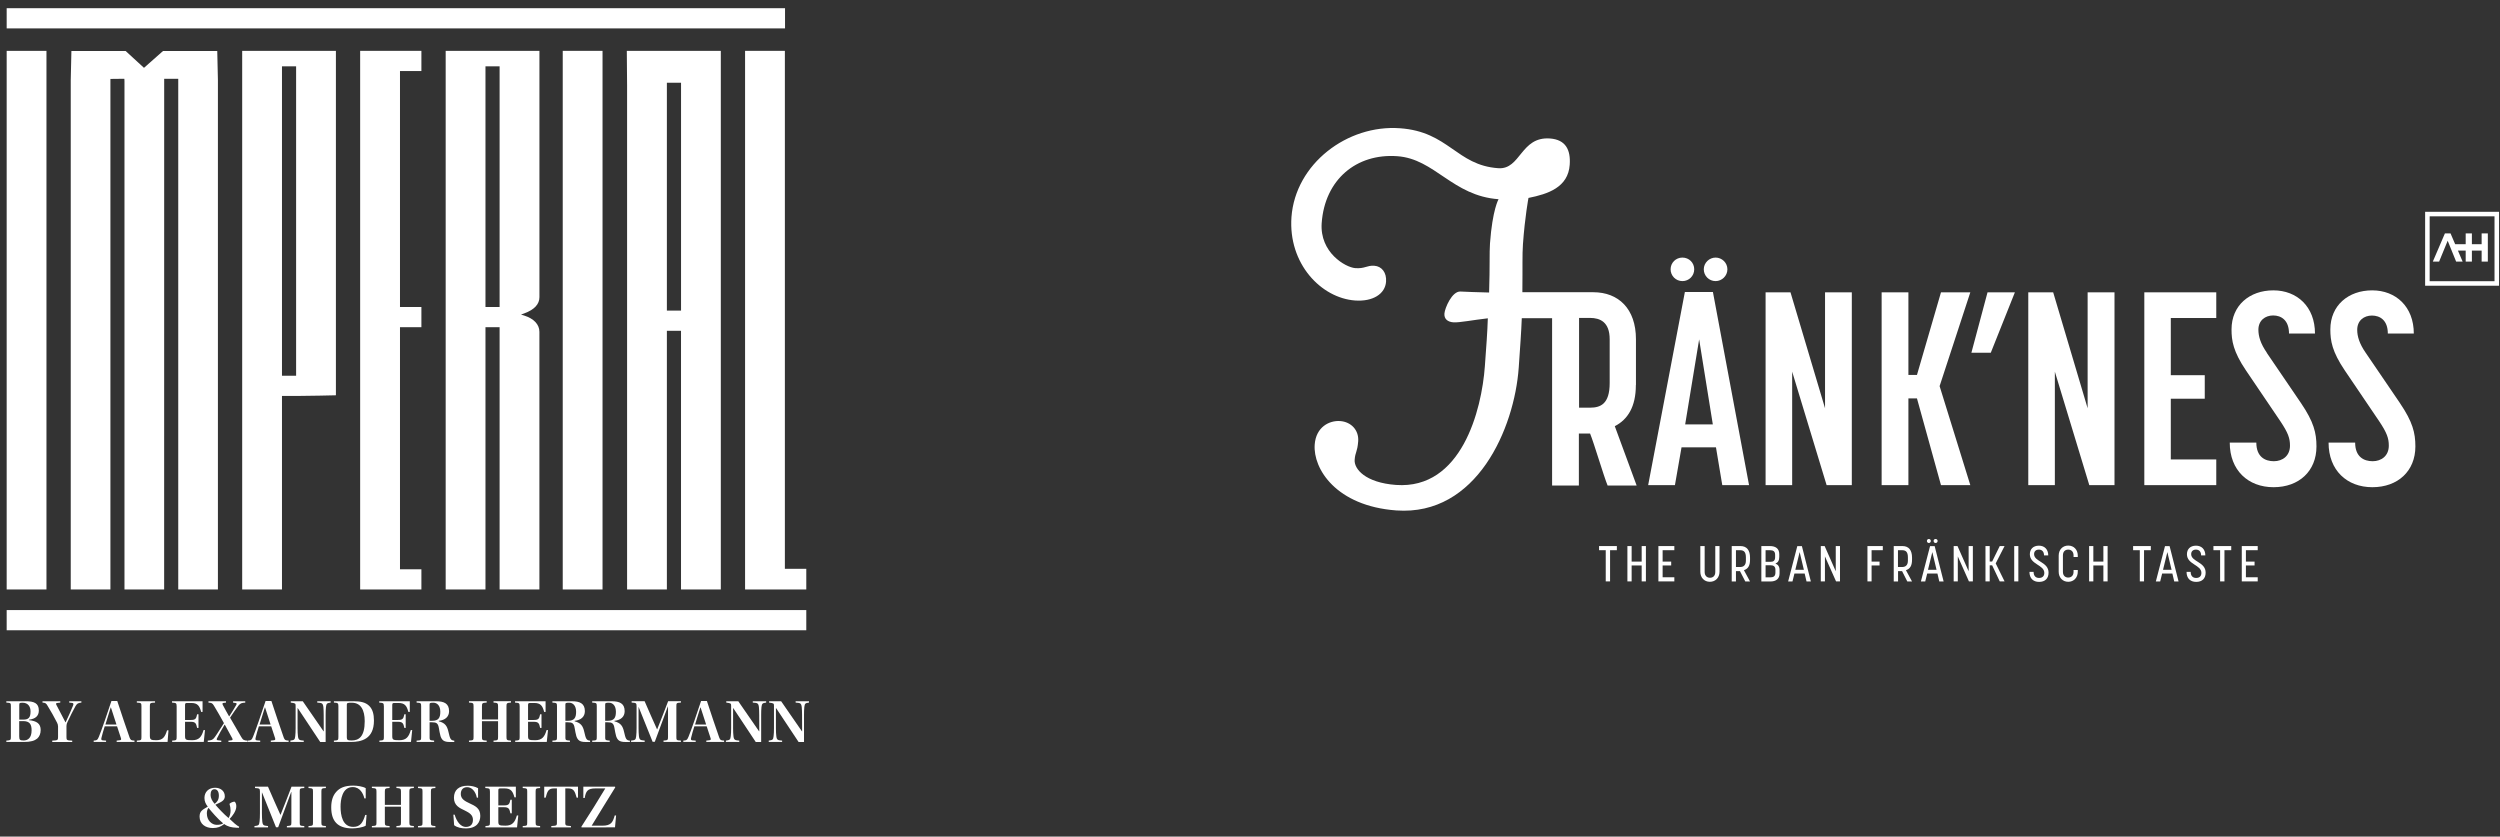 <?xml version="1.0" encoding="utf-8"?>
<svg xmlns="http://www.w3.org/2000/svg" fill="none" height="85" viewBox="0 0 254 85" width="254">
<rect x="0" y="0" width="254" height="85" fill="#333333" stroke="none"/>
<g clip-path="url(#clip0_1502_94)">
<path d="M79.759 0.836H0.678V2.887H79.759V0.836Z" fill="white"/>
<path d="M81.919 61.984H0.678V64.036H81.919V61.984Z" fill="white"/>
<path d="M4.721 5.166H0.678V59.891H4.721V5.166Z" fill="white"/>
<path d="M34.128 40.161V5.166H24.606V59.891H28.649V40.225H30.456C31.4 40.225 33.595 40.174 34.128 40.161ZM30.085 38.173H28.649V6.736H30.085V38.173Z" fill="white"/>
<path d="M42.814 7.218V5.166H36.592V59.891H42.814V57.839H40.638V33.243H42.814V31.191H40.638V7.218H42.814Z" fill="white"/>
<path d="M54.803 59.891V33.709C54.803 32.972 54.245 32.372 53.271 32.066L52.936 31.96L53.268 31.839C54.289 31.462 54.806 30.91 54.806 30.192V5.166H45.281V59.891H49.324V33.243H50.76V59.891H54.803ZM49.324 31.191V6.736H50.76V31.191H49.324Z" fill="white"/>
<path d="M61.217 5.166H57.174V59.891H61.217V5.166Z" fill="white"/>
<path d="M73.234 59.891V5.166H63.684L63.712 8.666V59.891H67.755V33.607H69.191V59.891H73.234ZM67.755 31.555V8.408H67.998H68.952H69.194V31.555H67.758H67.755Z" fill="white"/>
<path d="M75.7 5.166V59.891H81.919V57.791H79.743V5.166H75.7Z" fill="white"/>
<path d="M18.11 59.891H22.14V8.137L22.073 5.179H16.566L14.629 6.892L12.762 5.179H7.255L7.188 8.14V59.891H11.218V8.019L12.634 8.003L12.647 8.216V59.891H16.677L16.681 8.006H18.11V59.891Z" fill="white"/>
<path d="M2.586 71.244C3.47 71.244 3.945 71.445 3.945 72.185C3.945 72.725 3.62 73.037 2.95 73.12V73.171C3.728 73.248 4.133 73.522 4.133 74.167C4.133 74.531 4.009 74.843 3.776 75.044C3.511 75.258 3.132 75.383 2.445 75.383H0.643V75.246C1.073 75.22 1.105 75.182 1.105 74.888V71.742C1.105 71.429 1.086 71.41 0.643 71.384V71.247H2.586V71.244ZM1.954 73.114H2.356C2.908 73.114 3.103 72.906 3.103 72.275C3.103 71.767 2.822 71.397 2.302 71.397C2.002 71.397 1.957 71.416 1.957 71.636V73.117L1.954 73.114ZM1.954 74.824C1.954 75.143 2.005 75.233 2.398 75.233C2.832 75.233 3.211 74.974 3.211 74.199C3.211 73.577 2.998 73.264 2.353 73.264H1.951V74.824H1.954Z" fill="white"/>
<path d="M5.308 75.383V75.246C5.86 75.226 5.898 75.194 5.898 74.888V73.816C5.898 73.672 5.86 73.545 5.799 73.427C5.553 72.938 5.11 72.141 4.838 71.716C4.689 71.458 4.631 71.403 4.318 71.384V71.247H6.124V71.384L5.805 71.423C5.681 71.429 5.675 71.512 5.722 71.605C5.987 72.131 6.399 72.916 6.651 73.385H6.67C6.964 72.782 7.321 71.943 7.43 71.668C7.493 71.499 7.449 71.429 7.334 71.416L7.034 71.384V71.247H8.269V71.384C7.931 71.416 7.828 71.48 7.672 71.742C7.426 72.176 7.101 72.833 6.858 73.353C6.788 73.49 6.753 73.605 6.753 73.762V74.891C6.753 75.198 6.791 75.23 7.337 75.249V75.386H5.311L5.308 75.383Z" fill="white"/>
<path d="M11.852 75.383V75.246L12.171 75.207C12.309 75.201 12.334 75.121 12.283 74.981C12.187 74.681 11.999 74.116 11.894 73.797H10.64C10.509 74.237 10.388 74.588 10.314 74.939C10.263 75.127 10.289 75.204 10.432 75.22L10.777 75.246V75.383H9.517V75.246C9.855 75.226 9.912 75.169 10.043 74.863C10.289 74.285 10.959 72.323 11.323 71.219H11.913C12.219 72.153 12.88 74.141 13.167 74.936C13.266 75.191 13.33 75.23 13.662 75.242V75.379H11.849L11.852 75.383ZM11.268 71.873H11.249C11.15 72.198 10.822 73.219 10.71 73.615H11.833C11.722 73.257 11.412 72.303 11.268 71.873Z" fill="white"/>
<path d="M15.226 74.751C15.226 75.153 15.331 75.207 15.889 75.207C16.553 75.207 16.767 74.856 16.974 74.199H17.118L17.025 75.383H13.901V75.246C14.342 75.22 14.37 75.201 14.37 74.888V71.742C14.37 71.429 14.338 71.41 13.901 71.384V71.247H15.752V71.384C15.258 71.403 15.226 71.429 15.226 71.742V74.751Z" fill="white"/>
<path d="M17.945 71.742C17.945 71.429 17.887 71.416 17.476 71.384V71.247H20.58V72.332H20.437C20.28 71.735 20.086 71.423 19.444 71.423H19.014C18.838 71.423 18.8 71.461 18.8 71.643V73.149H19.377C19.84 73.149 19.936 73.044 20.028 72.571H20.166V73.956H20.028C19.929 73.487 19.853 73.334 19.377 73.334H18.8V74.751C18.8 75.159 18.851 75.207 19.527 75.207C20.242 75.207 20.488 74.837 20.683 74.173H20.826L20.702 75.383H17.491V75.246C17.913 75.22 17.948 75.201 17.948 74.888V71.742H17.945Z" fill="white"/>
<path d="M21.104 75.383V75.246C21.493 75.22 21.617 75.169 21.806 74.914C22.07 74.569 22.421 73.96 22.753 73.471C22.441 72.906 22.051 72.204 21.739 71.704C21.576 71.436 21.518 71.41 21.18 71.384V71.247H22.961V71.384L22.702 71.416C22.591 71.429 22.578 71.499 22.638 71.624C22.808 71.962 23.133 72.533 23.277 72.785H23.289C23.535 72.402 23.841 71.927 24.011 71.608C24.074 71.49 24.036 71.439 23.947 71.426L23.682 71.388V71.25H24.917V71.388C24.604 71.407 24.435 71.426 24.24 71.675C23.995 71.981 23.688 72.447 23.375 72.916C23.714 73.513 24.16 74.282 24.515 74.885C24.69 75.178 24.773 75.23 25.159 75.249V75.386H23.21V75.249L23.516 75.217C23.647 75.198 23.653 75.124 23.602 75.022C23.427 74.684 23.037 73.969 22.843 73.631H22.817C22.552 74.065 22.185 74.722 22.045 75.016C21.988 75.124 22.013 75.198 22.137 75.21L22.482 75.249V75.386H21.091L21.104 75.383Z" fill="white"/>
<path d="M27.514 75.383V75.246L27.833 75.207C27.97 75.201 27.995 75.121 27.944 74.981C27.849 74.681 27.66 74.116 27.555 73.797H26.301C26.17 74.237 26.049 74.588 25.976 74.939C25.924 75.127 25.95 75.204 26.093 75.22L26.438 75.246V75.383H25.178V75.246C25.516 75.226 25.573 75.169 25.704 74.863C25.95 74.285 26.62 72.323 26.984 71.219H27.574C27.881 72.153 28.541 74.141 28.828 74.936C28.927 75.191 28.991 75.23 29.323 75.242V75.379H27.51L27.514 75.383ZM26.93 71.873H26.91C26.811 72.198 26.483 73.219 26.371 73.615H27.494C27.383 73.257 27.073 72.303 26.93 71.873Z" fill="white"/>
<path d="M32.533 75.383C31.825 74.311 31.018 73.082 30.252 71.946H30.233V74.001C30.233 74.32 30.245 74.579 30.271 74.792C30.316 75.213 30.453 75.207 30.861 75.246V75.383H29.502V75.246C29.872 75.188 29.958 75.182 29.997 74.792C30.022 74.585 30.035 74.317 30.035 73.972V71.716C30.035 71.458 30.009 71.448 29.54 71.384V71.247H30.762C31.426 72.224 32.211 73.334 32.868 74.295L32.894 74.301L32.888 72.658C32.888 72.338 32.875 72.048 32.856 71.838C32.805 71.403 32.667 71.423 32.233 71.384V71.247H33.593V71.384C33.229 71.436 33.162 71.461 33.117 71.838C33.092 72.045 33.085 72.358 33.085 72.658V75.386H32.533V75.383Z" fill="white"/>
<path d="M35.894 71.244C36.659 71.244 37.154 71.368 37.505 71.713C37.856 72.051 37.993 72.552 37.993 73.213C37.993 75.105 36.694 75.383 35.648 75.383H33.925V75.246C34.352 75.226 34.381 75.188 34.381 74.882V71.742C34.381 71.436 34.311 71.404 33.925 71.384V71.247H35.894V71.244ZM35.236 74.914C35.236 75.166 35.313 75.233 35.718 75.233C36.471 75.233 37.055 74.843 37.055 73.27C37.055 72.141 36.659 71.397 35.75 71.397C35.31 71.391 35.236 71.423 35.236 71.598V74.914Z" fill="white"/>
<path d="M38.998 71.742C38.998 71.429 38.941 71.416 38.529 71.384V71.247H41.634V72.332H41.49C41.334 71.735 41.139 71.423 40.498 71.423H40.067C39.892 71.423 39.853 71.461 39.853 71.643V73.149H40.431C40.894 73.149 40.989 73.044 41.082 72.571H41.219V73.956H41.082C40.983 73.487 40.907 73.334 40.431 73.334H39.853V74.751C39.853 75.159 39.905 75.207 40.581 75.207C41.296 75.207 41.542 74.837 41.736 74.173H41.88L41.755 75.383H38.545V75.246C38.967 75.22 39.002 75.201 39.002 74.888V71.742H38.998Z" fill="white"/>
<path d="M43.644 74.888C43.644 75.201 43.676 75.213 44.107 75.246V75.383H42.326V75.246C42.77 75.226 42.789 75.201 42.789 74.888V71.742C42.789 71.429 42.751 71.41 42.326 71.384V71.247H44.308C45.105 71.247 45.626 71.467 45.626 72.255C45.626 72.814 45.236 73.165 44.585 73.235V73.286C45.208 73.443 45.431 73.749 45.565 74.365C45.721 75.041 45.772 75.223 46.155 75.249V75.386H45.699C45.115 75.386 44.904 75.217 44.758 74.796C44.688 74.556 44.633 74.224 44.589 73.969C44.506 73.468 44.324 73.385 43.899 73.385H43.647V74.891L43.644 74.888ZM43.644 73.232H43.903C44.553 73.232 44.735 72.926 44.735 72.316C44.735 71.707 44.429 71.394 44.021 71.394C43.67 71.394 43.644 71.432 43.644 71.614V73.232Z" fill="white"/>
<path d="M48.966 73.277V74.869C48.966 75.175 48.985 75.226 49.448 75.246V75.383H47.648V75.246C48.095 75.226 48.114 75.194 48.114 74.869V71.758C48.114 71.439 48.082 71.407 47.648 71.381V71.244H49.448V71.381C49.008 71.407 48.966 71.432 48.966 71.758V73.095H50.603V71.758C50.603 71.451 50.565 71.407 50.141 71.381V71.244H51.915V71.381C51.487 71.407 51.458 71.451 51.458 71.758V74.869C51.458 75.175 51.49 75.226 51.915 75.246V75.383H50.141V75.246C50.584 75.226 50.603 75.188 50.603 74.869V73.277H48.966Z" fill="white"/>
<path d="M52.795 71.742C52.795 71.429 52.738 71.416 52.326 71.384V71.247H55.431V72.332H55.287C55.131 71.735 54.936 71.423 54.295 71.423H53.864C53.689 71.423 53.65 71.461 53.65 71.643V73.149H54.228C54.691 73.149 54.786 73.044 54.879 72.571H55.016V73.956H54.879C54.78 73.487 54.703 73.334 54.228 73.334H53.65V74.751C53.65 75.159 53.702 75.207 54.378 75.207C55.093 75.207 55.338 74.837 55.533 74.173H55.677L55.552 75.383H52.342V75.246C52.763 75.22 52.798 75.201 52.798 74.888V71.742H52.795Z" fill="white"/>
<path d="M57.442 74.888C57.442 75.201 57.474 75.213 57.905 75.246V75.383H56.124V75.246C56.571 75.226 56.59 75.201 56.59 74.888V71.742C56.59 71.429 56.552 71.41 56.124 71.384V71.247H58.106C58.903 71.247 59.423 71.467 59.423 72.255C59.423 72.814 59.034 73.165 58.383 73.235V73.286C59.005 73.443 59.229 73.749 59.363 74.365C59.519 75.041 59.57 75.223 59.953 75.249V75.386H59.497C58.913 75.386 58.702 75.217 58.556 74.796C58.485 74.556 58.431 74.224 58.386 73.969C58.303 73.468 58.122 73.385 57.697 73.385H57.445V74.891L57.442 74.888ZM57.442 73.232H57.7C58.351 73.232 58.533 72.926 58.533 72.316C58.533 71.707 58.227 71.394 57.818 71.394C57.467 71.394 57.442 71.432 57.442 71.614V73.232Z" fill="white"/>
<path d="M61.485 74.888C61.485 75.201 61.517 75.213 61.947 75.246V75.383H60.167V75.246C60.614 75.226 60.633 75.201 60.633 74.888V71.742C60.633 71.429 60.595 71.41 60.167 71.384V71.247H62.149C62.946 71.247 63.466 71.467 63.466 72.255C63.466 72.814 63.077 73.165 62.426 73.235V73.286C63.048 73.443 63.272 73.749 63.406 74.365C63.562 75.041 63.613 75.223 63.996 75.249V75.386H63.54C62.956 75.386 62.745 75.217 62.599 74.796C62.528 74.556 62.474 74.224 62.429 73.969C62.346 73.468 62.164 73.385 61.74 73.385H61.488V74.891L61.485 74.888ZM61.485 73.232H61.743C62.394 73.232 62.576 72.926 62.576 72.316C62.576 71.707 62.27 71.394 61.861 71.394C61.51 71.394 61.485 71.432 61.485 71.614V73.232Z" fill="white"/>
<path d="M64.117 75.383V75.246C64.5 75.194 64.599 75.194 64.637 74.792C64.663 74.585 64.676 74.253 64.676 73.947V71.739C64.676 71.432 64.618 71.407 64.175 71.381V71.244H65.493C65.812 72.004 66.472 73.468 66.753 74.097H66.772C67.037 73.459 67.599 71.978 67.882 71.244H69.181V71.381C68.738 71.407 68.719 71.426 68.719 71.739V74.885C68.719 75.198 68.738 75.223 69.181 75.242V75.379H67.413V75.242C67.835 75.21 67.87 75.198 67.87 74.885V71.787H67.851C67.493 72.741 66.849 74.483 66.526 75.367H66.306C65.968 74.508 65.365 72.996 64.889 71.838H64.877V73.944C64.877 74.269 64.889 74.579 64.915 74.789C64.96 75.21 65.097 75.198 65.499 75.242V75.379H64.12L64.117 75.383Z" fill="white"/>
<path d="M71.76 75.383V75.246L72.079 75.207C72.216 75.201 72.241 75.121 72.19 74.981C72.095 74.681 71.91 74.116 71.801 73.797H70.547C70.416 74.237 70.295 74.588 70.222 74.939C70.171 75.127 70.196 75.204 70.34 75.22L70.684 75.246V75.383H69.424V75.246C69.762 75.226 69.82 75.169 69.95 74.863C70.196 74.285 70.866 72.323 71.23 71.219H71.82C72.127 72.153 72.787 74.141 73.074 74.936C73.173 75.191 73.237 75.23 73.569 75.242V75.379H71.756L71.76 75.383ZM71.179 71.873H71.16C71.061 72.198 70.732 73.219 70.62 73.615H71.744C71.632 73.257 71.322 72.303 71.179 71.873Z" fill="white"/>
<path d="M76.782 75.383C76.074 74.311 75.267 73.082 74.501 71.946H74.482V74.001C74.482 74.32 74.495 74.579 74.52 74.792C74.565 75.213 74.702 75.207 75.11 75.246V75.383H73.751V75.246C74.121 75.188 74.207 75.182 74.246 74.792C74.271 74.585 74.284 74.317 74.284 73.972V71.716C74.284 71.458 74.258 71.448 73.789 71.384V71.247H75.011C75.675 72.224 76.46 73.334 77.117 74.295L77.143 74.301L77.137 72.658C77.137 72.338 77.124 72.048 77.105 71.838C77.054 71.403 76.916 71.423 76.482 71.384V71.247H77.842V71.384C77.478 71.436 77.411 71.461 77.366 71.838C77.341 72.045 77.334 72.358 77.334 72.658V75.386H76.782V75.383Z" fill="white"/>
<path d="M81.135 75.383C80.427 74.311 79.619 73.082 78.853 71.946H78.834V74.001C78.834 74.32 78.847 74.579 78.873 74.792C78.917 75.213 79.054 75.207 79.463 75.246V75.383H78.103V75.246C78.474 75.188 78.56 75.182 78.598 74.792C78.624 74.585 78.636 74.317 78.636 73.972V71.716C78.636 71.458 78.611 71.448 78.142 71.384V71.247H79.364C80.028 72.224 80.813 73.334 81.47 74.295L81.496 74.301L81.489 72.658C81.489 72.338 81.476 72.048 81.457 71.838C81.406 71.403 81.269 71.423 80.835 71.384V71.247H82.194V71.384C81.831 71.436 81.763 71.461 81.719 71.838C81.693 72.045 81.687 72.358 81.687 72.658V75.386H81.135V75.383Z" fill="white"/>
<path d="M22.843 80.903C22.843 81.378 22.39 81.512 21.882 81.761C22.189 82.125 22.722 82.69 23.219 83.114C23.35 82.926 23.427 82.62 23.427 82.349C23.427 82.115 23.389 81.911 23.315 81.672C23.433 81.547 23.685 81.433 23.854 81.452C23.998 81.615 24.017 81.809 24.004 81.998C23.979 82.406 23.628 82.907 23.328 83.201C23.628 83.494 24.075 83.903 24.298 83.992L24.279 84.103L24.02 84.097C23.519 84.072 23.149 83.998 22.779 83.721C22.415 84.001 22.115 84.129 21.617 84.129C20.884 84.129 20.277 83.727 20.277 82.968C20.277 82.39 20.584 82.272 21.11 81.953C20.909 81.701 20.772 81.433 20.772 81.069C20.772 80.472 21.193 80.035 21.857 80.035C22.409 80.035 22.84 80.367 22.84 80.9L22.843 80.903ZM21.018 82.661C21.018 83.35 21.512 83.804 22.026 83.804C22.285 83.804 22.54 83.759 22.671 83.654C22.119 83.204 21.474 82.444 21.184 82.08C21.072 82.205 21.015 82.412 21.015 82.664L21.018 82.661ZM21.394 80.766C21.394 81.079 21.557 81.382 21.803 81.669C22.029 81.506 22.237 81.286 22.237 80.836C22.237 80.386 22.042 80.185 21.796 80.185C21.538 80.185 21.394 80.373 21.394 80.769V80.766Z" fill="white"/>
<path d="M25.852 84.065V83.928C26.235 83.877 26.333 83.877 26.372 83.475C26.397 83.268 26.41 82.936 26.41 82.629V80.421C26.41 80.115 26.352 80.089 25.909 80.064V79.927H27.227C27.546 80.686 28.206 82.151 28.487 82.779H28.506C28.771 82.141 29.333 80.661 29.617 79.927H30.916V80.064C30.472 80.089 30.453 80.109 30.453 80.421V83.567C30.453 83.88 30.472 83.906 30.916 83.925V84.062H29.148V83.925C29.569 83.893 29.604 83.88 29.604 83.567V80.469H29.585C29.228 81.423 28.583 83.165 28.261 84.049H28.041C27.702 83.191 27.099 81.678 26.624 80.52H26.611V82.626C26.611 82.952 26.624 83.261 26.649 83.472C26.694 83.893 26.831 83.88 27.233 83.925V84.062H25.855L25.852 84.065Z" fill="white"/>
<path d="M32.654 83.567C32.654 83.868 32.693 83.906 33.111 83.925V84.062H31.343V83.925C31.783 83.906 31.799 83.88 31.799 83.567V80.421C31.799 80.121 31.78 80.089 31.343 80.064V79.927H33.111V80.064C32.696 80.089 32.654 80.109 32.654 80.421V83.567Z" fill="white"/>
<path d="M37.243 82.799L37.157 83.89C36.831 84.078 36.216 84.164 35.785 84.164C34.276 84.164 33.653 83.398 33.653 82.033C33.653 81.394 33.797 80.855 34.161 80.453C34.512 80.057 35 79.818 35.89 79.818C36.273 79.818 36.851 79.895 37.157 80.077V81.117H37.02C36.902 80.622 36.576 79.968 35.836 79.968C34.751 79.968 34.601 81.292 34.601 81.95C34.601 82.846 34.802 84.011 35.893 84.011C36.614 84.011 36.876 83.555 37.109 82.795H37.246L37.243 82.799Z" fill="white"/>
<path d="M39.101 81.956V83.548C39.101 83.855 39.12 83.906 39.583 83.925V84.062H37.783V83.925C38.23 83.906 38.249 83.874 38.249 83.548V80.437C38.249 80.118 38.217 80.086 37.783 80.061V79.924H39.583V80.061C39.142 80.086 39.101 80.112 39.101 80.437V81.774H40.738V80.437C40.738 80.131 40.7 80.086 40.275 80.061V79.924H42.05V80.061C41.622 80.086 41.593 80.131 41.593 80.437V83.548C41.593 83.855 41.625 83.906 42.05 83.925V84.062H40.275V83.925C40.719 83.906 40.738 83.868 40.738 83.548V81.956H39.101Z" fill="white"/>
<path d="M43.781 83.567C43.781 83.868 43.819 83.906 44.237 83.925V84.062H42.47V83.925C42.91 83.906 42.926 83.88 42.926 83.567V80.421C42.926 80.121 42.907 80.089 42.47 80.064V79.927H44.237V80.064C43.823 80.089 43.781 80.109 43.781 80.421V83.567Z" fill="white"/>
<path d="M48.447 81.043C48.31 80.367 47.908 79.978 47.468 79.978C47.065 79.978 46.816 80.223 46.816 80.673C46.816 81.181 47.251 81.401 47.688 81.608C48.259 81.873 48.798 82.103 48.798 82.894C48.798 83.51 48.453 84.167 47.324 84.167C46.922 84.167 46.472 84.097 46.14 83.842L46.063 82.77H46.194C46.402 83.504 46.833 84.017 47.324 84.017C47.863 84.017 48.051 83.686 48.051 83.29C48.051 82.827 47.739 82.601 47.238 82.355C46.673 82.09 46.121 81.835 46.121 81.056C46.121 80.278 46.603 79.828 47.525 79.828C47.85 79.828 48.297 79.914 48.572 80.083V81.043H48.447Z" fill="white"/>
<path d="M49.775 80.421C49.775 80.109 49.717 80.096 49.306 80.064V79.927H52.41V81.012H52.267C52.111 80.415 51.916 80.102 51.275 80.102H50.844C50.668 80.102 50.63 80.14 50.63 80.322V81.828H51.208C51.67 81.828 51.766 81.723 51.858 81.251H51.996V82.636H51.858C51.76 82.167 51.683 82.013 51.208 82.013H50.63V83.43C50.63 83.839 50.681 83.887 51.357 83.887C52.072 83.887 52.318 83.516 52.513 82.853H52.656L52.532 84.062H49.322V83.925C49.743 83.899 49.778 83.88 49.778 83.567V80.421H49.775Z" fill="white"/>
<path d="M54.42 83.567C54.42 83.868 54.458 83.906 54.876 83.925V84.062H53.108V83.925C53.549 83.906 53.565 83.88 53.565 83.567V80.421C53.565 80.121 53.546 80.089 53.108 80.064V79.927H54.876V80.064C54.461 80.089 54.42 80.109 54.42 80.421V83.567Z" fill="white"/>
<path d="M57.429 83.574C57.429 83.775 57.448 83.887 57.694 83.899L58.006 83.925V84.062H56.012V83.925L56.331 83.899C56.583 83.88 56.583 83.769 56.583 83.574V80.102H56.277C55.693 80.102 55.607 80.428 55.438 81.043H55.294V79.927H58.724V81.043H58.587C58.411 80.431 58.316 80.102 57.735 80.102H57.435V83.574H57.429Z" fill="white"/>
<path d="M62.49 79.927L62.509 79.997C61.865 81.043 60.579 83.111 60.113 83.89H61.198C62.095 83.89 62.257 83.539 62.458 82.85H62.596L62.484 84.059L59.086 84.065L59.066 83.995C59.768 82.917 60.946 81.043 61.498 80.102H60.502C59.689 80.102 59.529 80.383 59.405 81.075H59.267V79.927H62.49Z" fill="white"/>
</g>
<g clip-path="url(#clip1_1502_94)">
<path d="M163.543 38.92C163.543 41.06 162.603 41.42 161.543 41.42H160.433V32.3H161.543C162.573 32.3 163.543 32.72 163.543 34.47V38.92ZM166.213 39.09V34.47C166.213 31.36 164.433 29.69 161.873 29.69H157.703C157.533 29.69 157.343 29.69 157.123 29.69H154.673C154.703 27.06 154.653 25.93 154.733 24.79C154.933 22.01 155.293 20.11 155.293 20.11C157.293 19.71 159.323 19.03 159.483 16.74C159.593 15.21 159.063 14.19 157.483 14.07C154.483 13.85 154.513 17.25 152.223 17.09C147.963 16.79 147.203 13.38 142.233 13.03C136.893 12.64 131.613 16.64 131.213 22.05C130.873 26.8 134.233 30.28 137.673 30.53C139.473 30.66 140.733 29.87 140.823 28.62C140.893 27.69 140.383 27.05 139.623 27C138.863 26.95 138.663 27.32 137.683 27.24C136.703 27.16 134.073 25.66 134.283 22.66C134.603 18.24 137.813 15.57 141.963 15.87C145.783 16.14 147.563 19.9 152.253 20.24C152.253 20.24 151.633 21.29 151.383 24.73C151.313 25.71 151.383 26.93 151.293 29.72C150.033 29.68 148.943 29.66 148.393 29.62C147.523 29.56 146.793 31.31 146.753 31.86C146.713 32.4 147.073 32.71 147.673 32.75C148.273 32.79 149.663 32.51 151.163 32.34C151.123 33.71 151.003 35.29 150.863 37.2C150.543 41.67 148.493 49.75 141.833 49.27C138.723 49.04 137.563 47.65 137.633 46.72C137.693 45.9 137.903 45.97 137.993 44.83C138.073 43.68 137.253 42.86 136.163 42.78C135.073 42.7 133.703 43.37 133.573 45.17C133.393 47.63 135.753 51.41 141.863 51.86C150.043 52.45 153.863 43.52 154.303 37.35C154.443 35.33 154.563 33.69 154.613 32.33C155.653 32.33 156.833 32.33 157.693 32.33V49.33H160.413V44.05H161.553C161.943 44.99 162.943 48.39 163.333 49.33H166.283L164.063 43.3C165.373 42.63 166.203 41.33 166.203 39.13" fill="white"/>
<path d="M174.304 28.56C174.944 28.56 175.504 28.03 175.504 27.36C175.504 26.69 174.944 26.17 174.304 26.17C173.664 26.17 173.104 26.7 173.104 27.36C173.104 28.02 173.634 28.56 174.304 28.56Z" fill="white"/>
<path d="M171.213 43.12L172.633 34.48L174.023 43.12H171.213ZM171.183 29.67L167.453 49.29H170.173L170.843 45.45H174.343L174.983 49.29H177.703L174.033 29.67H171.173H171.183Z" fill="white"/>
<path d="M170.933 28.56C171.603 28.56 172.133 28.03 172.133 27.36C172.133 26.69 171.603 26.17 170.933 26.17C170.263 26.17 169.733 26.7 169.733 27.36C169.733 28.02 170.263 28.56 170.933 28.56Z" fill="white"/>
<path d="M185.424 41.48L181.914 29.7H179.384V49.29H182.084V37.76L185.584 49.29H188.144V29.7H185.424V41.48Z" fill="white"/>
<path d="M197.204 29.7L194.764 38.09H193.894V29.7H191.174V49.29H193.894V40.48H194.764L197.204 49.29H200.184L197.064 39.23L200.184 29.7H197.204Z" fill="white"/>
<path d="M200.293 35.84H202.263L204.713 29.7H201.933L200.293 35.84Z" fill="white"/>
<path d="M212.103 41.48L208.603 29.7H206.073V49.29H208.773V37.76L212.273 49.29H214.833V29.7H212.103V41.48Z" fill="white"/>
<path d="M217.863 49.29H225.173V46.68H220.553V40.51H224.003V38.12H220.553V32.31H225.173V29.7H217.863V49.29Z" fill="white"/>
<path d="M230.313 35.84C229.673 34.92 229.453 34.17 229.453 33.5C229.453 32.56 230.143 32.05 230.953 32.05C231.763 32.05 232.563 32.52 232.563 33.89H235.203C235.203 31.17 233.393 29.5 230.973 29.5C228.553 29.5 226.723 31.03 226.723 33.47C226.723 34.61 226.893 35.72 228.193 37.64L231.693 42.81C232.473 43.98 232.663 44.53 232.663 45.28C232.663 46.31 231.913 46.86 231.023 46.86C230.133 46.86 229.243 46.42 229.243 44.97H226.543C226.543 47.78 228.403 49.5 230.993 49.5C233.583 49.5 235.353 47.86 235.353 45.36C235.353 43.97 235.073 42.86 233.793 40.97L230.293 35.83L230.313 35.84Z" fill="white"/>
<path d="M243.853 40.98L240.353 35.84C239.713 34.92 239.493 34.17 239.493 33.51C239.493 32.56 240.183 32.06 240.993 32.06C241.803 32.06 242.603 32.53 242.603 33.89H245.243C245.243 31.17 243.433 29.5 241.013 29.5C238.593 29.5 236.763 31.03 236.763 33.47C236.763 34.61 236.933 35.72 238.233 37.64L241.733 42.81C242.513 43.98 242.703 44.53 242.703 45.28C242.703 46.31 241.953 46.86 241.063 46.86C240.173 46.86 239.283 46.42 239.283 44.97H236.583C236.583 47.78 238.443 49.5 241.033 49.5C243.623 49.5 245.403 47.86 245.403 45.36C245.403 43.97 245.123 42.86 243.843 40.97" fill="white"/>
<path d="M252.134 23.71V24.81H251.144V23.71H250.514V24.81H249.444L248.974 23.71H248.404L247.174 26.58H247.814L248.684 24.46L249.544 26.58H250.204L249.724 25.46H250.514V26.58H251.144V25.46H252.134V26.58H252.764V23.71H252.134Z" fill="white"/>
<path d="M253.673 21.75H246.623V28.8H253.673V21.75Z" stroke="white" stroke-miterlimit="10" stroke-width="0.46"/>
<path d="M164.273 55.9H163.583V59.07H163.143V55.9H162.463V55.48H164.273V55.9Z" fill="white"/>
<path d="M165.774 59.07H165.344V55.48H165.774V57.06H166.794V55.48H167.224V59.07H166.794V57.45H165.774V59.07Z" fill="white"/>
<path d="M170.113 55.9H168.923V57.06H169.793V57.45H168.923V58.65H170.113V59.07H168.493V55.48H170.113V55.9Z" fill="white"/>
<path d="M172.763 55.48H173.193V58.11C173.193 58.5 173.433 58.7 173.733 58.7C174.033 58.7 174.273 58.52 174.273 58.11V55.48H174.703V58.09C174.703 58.69 174.293 59.11 173.723 59.11C173.153 59.11 172.753 58.69 172.753 58.09V55.48H172.763Z" fill="white"/>
<path d="M176.373 55.9V57.61H176.783C177.123 57.61 177.383 57.45 177.383 56.96V56.63C177.383 56.07 177.173 55.9 176.783 55.9H176.373ZM175.943 59.07V55.48H176.833C177.473 55.48 177.803 55.9 177.803 56.66V56.86C177.803 57.49 177.593 57.8 177.183 57.93L177.803 59.08H177.323L176.783 58.03H176.373V59.08H175.943V59.07Z" fill="white"/>
<path d="M179.843 58.66C180.173 58.66 180.383 58.56 180.383 58.17V57.9C180.383 57.54 180.183 57.43 179.883 57.43H179.383V58.66H179.843ZM179.893 57.08C180.183 57.08 180.353 56.96 180.353 56.6V56.38C180.353 56 180.153 55.9 179.813 55.9H179.383V57.08H179.893ZM178.953 55.48H179.823C180.393 55.48 180.773 55.73 180.773 56.3V56.59C180.773 56.96 180.633 57.16 180.383 57.26C180.643 57.36 180.803 57.55 180.803 57.93V58.26C180.803 58.83 180.423 59.08 179.853 59.08H178.953V55.49V55.48Z" fill="white"/>
<path d="M182.404 57.89H183.274L182.844 56.09L182.404 57.89ZM183.354 58.27H182.314L182.114 59.08H181.674L182.604 55.49H183.074L183.984 59.08H183.544L183.354 58.27Z" fill="white"/>
<path d="M186.943 59.07H186.543L185.413 56.53V59.07H184.993V55.48H185.383L186.513 58.04V55.48H186.943V59.07Z" fill="white"/>
<path d="M191.293 55.9H190.153V57.06H190.963V57.45H190.153V59.07H189.733V55.48H191.293V55.9Z" fill="white"/>
<path d="M192.833 55.9V57.61H193.243C193.583 57.61 193.843 57.45 193.843 56.96V56.63C193.843 56.07 193.633 55.9 193.243 55.9H192.833ZM192.403 59.07V55.48H193.293C193.933 55.48 194.263 55.9 194.263 56.66V56.86C194.263 57.49 194.053 57.8 193.643 57.93L194.263 59.08H193.783L193.253 58.03H192.843V59.08H192.413L192.403 59.07Z" fill="white"/>
<path d="M196.653 55.17C196.543 55.17 196.453 55.08 196.453 54.96C196.453 54.84 196.543 54.76 196.653 54.76C196.773 54.76 196.863 54.85 196.863 54.96C196.863 55.08 196.773 55.17 196.653 55.17ZM195.883 57.89H196.753L196.323 56.09L195.883 57.89ZM195.973 55.17C195.863 55.17 195.773 55.08 195.773 54.96C195.773 54.84 195.863 54.76 195.973 54.76C196.083 54.76 196.173 54.85 196.173 54.96C196.173 55.08 196.083 55.17 195.973 55.17ZM196.843 58.27H195.803L195.603 59.08H195.163L196.093 55.49H196.563L197.473 59.08H197.033L196.843 58.27Z" fill="white"/>
<path d="M200.443 59.07H200.043L198.913 56.53V59.07H198.493V55.48H198.883L200.013 58.04V55.48H200.443V59.07Z" fill="white"/>
<path d="M203.664 59.07H203.174L202.404 57.44H202.154V59.07H201.724V55.48H202.154V57.05H202.404L203.174 55.48H203.664L202.764 57.24C203.064 57.85 203.374 58.46 203.664 59.07Z" fill="white"/>
<path d="M205.064 55.48H204.644V59.07H205.064V55.48Z" fill="white"/>
<path d="M208.093 56.43H207.673C207.673 56.03 207.453 55.84 207.153 55.84C206.853 55.84 206.663 56.01 206.663 56.3C206.663 57.08 208.133 57.08 208.133 58.18C208.133 58.78 207.773 59.12 207.173 59.12C206.573 59.12 206.193 58.76 206.193 58.1H206.613C206.613 58.53 206.843 58.72 207.173 58.72C207.483 58.72 207.703 58.55 207.703 58.21C207.703 57.38 206.233 57.36 206.233 56.31C206.233 55.81 206.553 55.44 207.153 55.44C207.713 55.44 208.103 55.8 208.103 56.44" fill="white"/>
<path d="M211.103 58.09C211.103 58.69 210.693 59.11 210.133 59.11C209.573 59.11 209.163 58.69 209.163 58.09V56.45C209.163 55.85 209.563 55.43 210.133 55.43C210.703 55.43 211.103 55.85 211.103 56.45V56.59H210.673V56.43C210.673 56.04 210.433 55.84 210.133 55.84C209.833 55.84 209.593 56.02 209.593 56.43V58.1C209.593 58.49 209.833 58.68 210.133 58.68C210.413 58.68 210.673 58.5 210.673 58.1V57.91H211.103V58.09Z" fill="white"/>
<path d="M212.683 59.07H212.253V55.48H212.683V57.06H213.703V55.48H214.133V59.07H213.703V57.45H212.683V59.07Z" fill="white"/>
<path d="M218.524 55.9H217.834V59.07H217.404V55.9H216.724V55.48H218.524V55.9Z" fill="white"/>
<path d="M219.763 57.89H220.633L220.203 56.09L219.763 57.89ZM220.713 58.27H219.673L219.473 59.08H219.033L219.963 55.49H220.433L221.343 59.08H220.903L220.713 58.27Z" fill="white"/>
<path d="M224.053 56.43H223.633C223.633 56.03 223.413 55.84 223.113 55.84C222.813 55.84 222.623 56.01 222.623 56.3C222.623 57.08 224.093 57.08 224.093 58.18C224.093 58.78 223.733 59.12 223.133 59.12C222.533 59.12 222.153 58.76 222.153 58.1H222.573C222.573 58.53 222.803 58.72 223.133 58.72C223.443 58.72 223.663 58.55 223.663 58.21C223.663 57.38 222.193 57.36 222.193 56.31C222.193 55.81 222.513 55.44 223.113 55.44C223.673 55.44 224.063 55.8 224.063 56.44" fill="white"/>
<path d="M226.694 55.9H226.004V59.07H225.564V55.9H224.884V55.48H226.694V55.9Z" fill="white"/>
<path d="M229.384 55.9H228.184V57.06H229.064V57.45H228.184V58.65H229.384V59.07H227.764V55.48H229.384V55.9Z" fill="white"/>
</g>
<defs>
<clipPath id="clip0_1502_94">
<rect fill="white" height="83.329" transform="translate(0.643 0.836)" width="81.551"/>
</clipPath>
<clipPath id="clip1_1502_94">
<rect fill="white" height="46.12" transform="translate(131.193 13)" width="122.72"/>
</clipPath>
</defs>
</svg>
